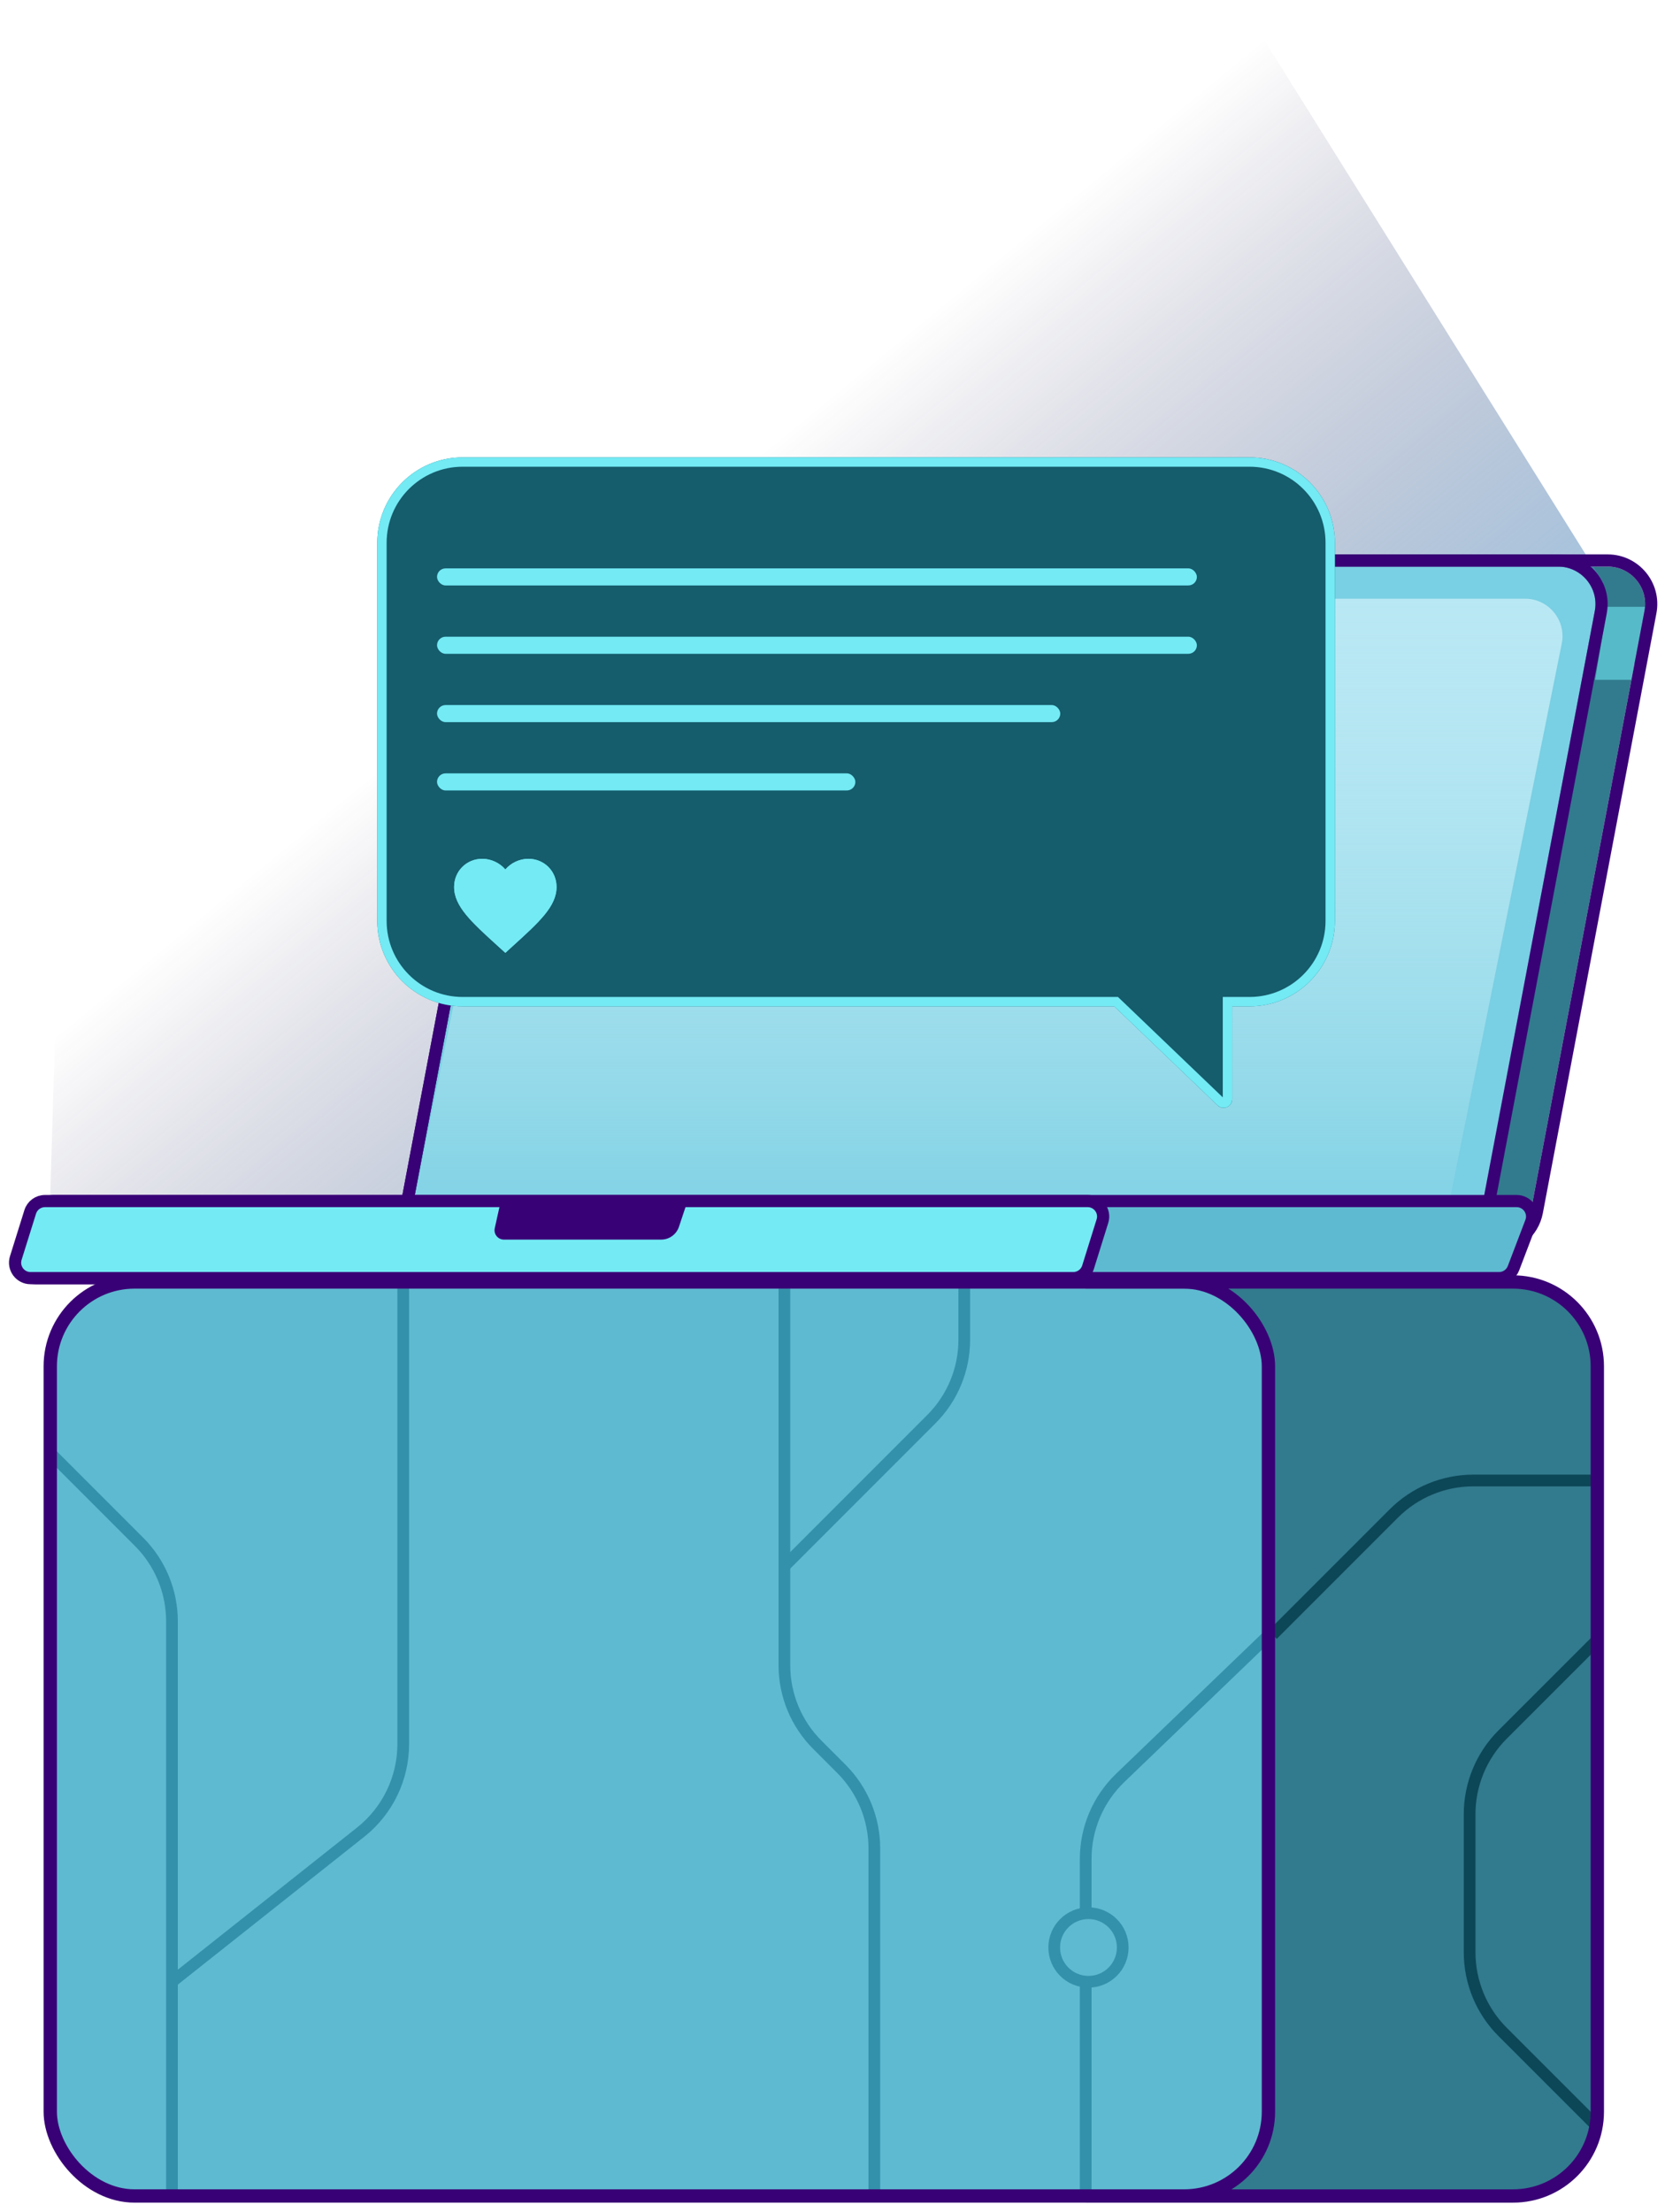 <svg width="125" height="166" viewBox="0 0 125 166" fill="none" xmlns="http://www.w3.org/2000/svg">
<rect x="17.909" y="95.993" width="101.601" height="68.805" rx="6.328" fill="#327A8E"/>
<rect x="3.762" y="96.636" width="91.312" height="68.162" rx="6.328" fill="#5EBAD0"/>
<path d="M95.226 122.729L84.098 133.424C82.443 135.015 81.508 137.212 81.508 139.508V143.603M81.508 148.741V164.798" stroke="#3491AB" stroke-width="0.879"/>
<path d="M95.542 122.679L104.645 113.576C106.228 111.993 108.374 111.104 110.612 111.104H119.978" stroke="#0C4757" stroke-width="0.879"/>
<path d="M119.978 123.001L112.803 130.175C111.221 131.758 110.332 133.904 110.332 136.142V146.514C110.332 148.752 111.221 150.898 112.803 152.48L119.978 159.654" stroke="#0C4757" stroke-width="0.879"/>
<path d="M65.641 164.799L65.641 138.714C65.641 136.476 64.752 134.33 63.169 132.747L61.36 130.938C59.778 129.356 58.889 127.21 58.889 124.972L58.889 112.552L58.889 96.636" stroke="#3491AB" stroke-width="0.879"/>
<path d="M58.889 117.535L69.921 106.502C71.504 104.92 72.393 102.774 72.393 100.536V96.314" stroke="#3491AB" stroke-width="0.879"/>
<path d="M3.744 109.011L10.44 115.707C12.022 117.289 12.911 119.435 12.911 121.673V164.799" stroke="#3491AB" stroke-width="0.879"/>
<path d="M12.911 148.723L27.077 137.494C29.096 135.893 30.273 133.458 30.273 130.881V96.636" stroke="#3491AB" stroke-width="0.879"/>
<path d="M123.711 45.538H120.667L119.754 49.799H122.798L123.711 45.538Z" fill="#390176"/>
<path d="M39.638 44.808C39.889 43.48 41.05 42.519 42.401 42.519H120.695C122.458 42.519 123.786 44.122 123.458 45.854L114.932 90.871C114.681 92.198 113.52 93.16 112.169 93.16H33.876C32.112 93.16 30.784 91.556 31.112 89.824L39.638 44.808Z" fill="#327A8E"/>
<path d="M120.665 45.538H123.709L122.796 51.017H119.752L120.665 45.538Z" fill="#73EAF4" fill-opacity="0.57"/>
<path d="M93.145 0.18L120.362 43.711L111.838 89.677H31.169H3.771L6.511 0.18H93.145Z" fill="url(#paint0_linear_1023_38306)"/>
<path d="M39.638 44.808C39.889 43.48 41.05 42.519 42.401 42.519H116.967C118.73 42.519 120.058 44.122 119.73 45.854L111.204 90.871C110.953 92.198 109.792 93.16 108.441 93.16H33.876C32.112 93.16 30.784 91.556 31.112 89.824L39.638 44.808Z" fill="#79CFE3"/>
<path d="M39.732 47.187C39.996 45.874 41.15 44.929 42.489 44.929H114.491C116.267 44.929 117.599 46.556 117.248 48.297L108.45 91.987C108.185 93.3 107.032 94.244 105.693 94.244H33.69C31.914 94.244 30.582 92.618 30.933 90.876L39.732 47.187Z" fill="url(#paint1_linear_1023_38306)"/>
<path d="M42.401 42.062C40.83 42.062 39.481 43.179 39.189 44.723L30.663 89.739C30.282 91.753 31.826 93.617 33.876 93.617H108.441C110.012 93.617 111.361 92.499 111.653 90.956L120.179 45.94C120.56 43.926 119.016 42.062 116.967 42.062H42.401Z" stroke="#390176" stroke-width="0.914"/>
<path d="M42.401 42.062C40.83 42.062 39.481 43.179 39.189 44.723L30.663 89.739C30.282 91.753 31.826 93.617 33.876 93.617H112.169C113.74 93.617 115.089 92.499 115.381 90.956L123.907 45.94C124.289 43.926 122.744 42.062 120.695 42.062H42.401Z" stroke="#390176" stroke-width="0.914"/>
<path d="M3.982 90.134C3.5 90.134 3.069 90.431 2.897 90.881L1.577 94.345C1.288 95.105 1.848 95.918 2.661 95.918H112.542C113.023 95.918 113.454 95.621 113.626 95.171L114.946 91.707C115.236 90.948 114.675 90.134 113.862 90.134H3.982Z" fill="#5EBAD0" stroke="#390176" stroke-width="0.914"/>
<path d="M3.375 90.134C2.868 90.134 2.419 90.464 2.268 90.948L1.185 94.412C0.952 95.159 1.51 95.918 2.292 95.918H80.576C81.083 95.918 81.531 95.589 81.683 95.104L82.765 91.64C82.999 90.893 82.441 90.134 81.658 90.134H3.375Z" fill="#73EAF4" stroke="#390176" stroke-width="0.914"/>
<path d="M37.144 92.171L37.562 90.287H51.565L50.972 92.065C50.781 92.639 50.244 93.026 49.638 93.026H37.83C37.38 93.026 37.046 92.61 37.144 92.171Z" fill="#390176"/>
<g filter="url(#filter0_d_1023_38306)">
<path d="M34.733 34.322C31.193 34.322 28.323 37.192 28.323 40.732V69.111C28.323 72.65 31.193 75.52 34.733 75.52H83.65L91.42 82.96C91.827 83.35 92.504 83.061 92.504 82.497V75.52H93.808C97.348 75.52 100.218 72.65 100.218 69.11V40.732C100.218 37.192 97.348 34.322 93.808 34.322H34.733Z" fill="#155C6C"/>
<path d="M83.893 75.266L83.791 75.169H83.65H34.733C31.387 75.169 28.675 72.456 28.675 69.111V40.732C28.675 37.386 31.387 34.674 34.733 34.674H93.808C97.154 34.674 99.866 37.386 99.866 40.732V69.11C99.866 72.456 97.154 75.169 93.808 75.169H92.504H92.152V75.52V82.497C92.152 82.751 91.847 82.882 91.663 82.706L83.893 75.266Z" stroke="#73EAF4" stroke-width="0.703"/>
</g>
<g filter="url(#filter1_f_1023_38306)">
<path d="M37.938 71.506L37.38 70.998C35.399 69.202 34.092 68.014 34.092 66.564C34.092 65.376 35.022 64.449 36.207 64.449C36.876 64.449 37.518 64.76 37.938 65.249C38.357 64.76 38.999 64.449 39.668 64.449C40.853 64.449 41.783 65.376 41.783 66.564C41.783 68.014 40.476 69.202 38.495 70.998L37.938 71.506Z" fill="#73EAF4"/>
</g>
<path d="M37.938 71.506L37.38 70.998C35.399 69.202 34.092 68.014 34.092 66.564C34.092 65.376 35.022 64.449 36.207 64.449C36.876 64.449 37.518 64.76 37.938 65.249C38.357 64.76 38.999 64.449 39.668 64.449C40.853 64.449 41.783 65.376 41.783 66.564C41.783 68.014 40.476 69.202 38.495 70.998L37.938 71.506Z" fill="#73EAF4"/>
<rect x="32.809" y="42.654" width="57.047" height="1.282" rx="0.641" fill="#73EAF4"/>
<rect x="32.809" y="47.783" width="57.047" height="1.282" rx="0.641" fill="#73EAF4"/>
<rect x="32.809" y="52.911" width="46.791" height="1.282" rx="0.641" fill="#73EAF4"/>
<rect x="32.809" y="58.038" width="31.408" height="1.282" rx="0.641" fill="#73EAF4"/>
<path d="M81.508 96.207H113.591C117.086 96.207 119.919 99.041 119.919 102.536V158.471C119.919 161.965 117.086 164.799 113.591 164.799H81.508" stroke="#390176"/>
<rect x="3.773" y="96.207" width="91.455" height="68.591" rx="6.328" stroke="#390176"/>
<circle cx="81.717" cy="146.15" r="2.572" stroke="#3491AB" stroke-width="0.879"/>
<defs>
<filter id="filter0_d_1023_38306" x="25.511" y="31.51" width="77.519" height="54.441" filterUnits="userSpaceOnUse" color-interpolation-filters="sRGB">
<feFlood flood-opacity="0" result="BackgroundImageFix"/>
<feColorMatrix in="SourceAlpha" type="matrix" values="0 0 0 0 0 0 0 0 0 0 0 0 0 0 0 0 0 0 127 0" result="hardAlpha"/>
<feOffset/>
<feGaussianBlur stdDeviation="1.406"/>
<feComposite in2="hardAlpha" operator="out"/>
<feColorMatrix type="matrix" values="0 0 0 0 0.451 0 0 0 0 0.918 0 0 0 0 0.957 0 0 0 1 0"/>
<feBlend mode="normal" in2="BackgroundImageFix" result="effect1_dropShadow_1023_38306"/>
<feBlend mode="normal" in="SourceGraphic" in2="effect1_dropShadow_1023_38306" result="shape"/>
</filter>
<filter id="filter1_f_1023_38306" x="31.279" y="61.636" width="13.317" height="12.682" filterUnits="userSpaceOnUse" color-interpolation-filters="sRGB">
<feFlood flood-opacity="0" result="BackgroundImageFix"/>
<feBlend mode="normal" in="SourceGraphic" in2="BackgroundImageFix" result="shape"/>
<feGaussianBlur stdDeviation="1.406" result="effect1_foregroundBlur_1023_38306"/>
</filter>
<linearGradient id="paint0_linear_1023_38306" x1="62.279" y1="29.76" x2="108.185" y2="85.416" gradientUnits="userSpaceOnUse">
<stop stop-color="#21194B" stop-opacity="0"/>
<stop offset="1" stop-color="#73CDFF" stop-opacity="0.81"/>
</linearGradient>
<linearGradient id="paint1_linear_1023_38306" x1="74.091" y1="44.929" x2="74.091" y2="94.244" gradientUnits="userSpaceOnUse">
<stop stop-color="#B9E8F4"/>
<stop offset="1" stop-color="#EEFCFF" stop-opacity="0"/>
</linearGradient>
</defs>
</svg>
